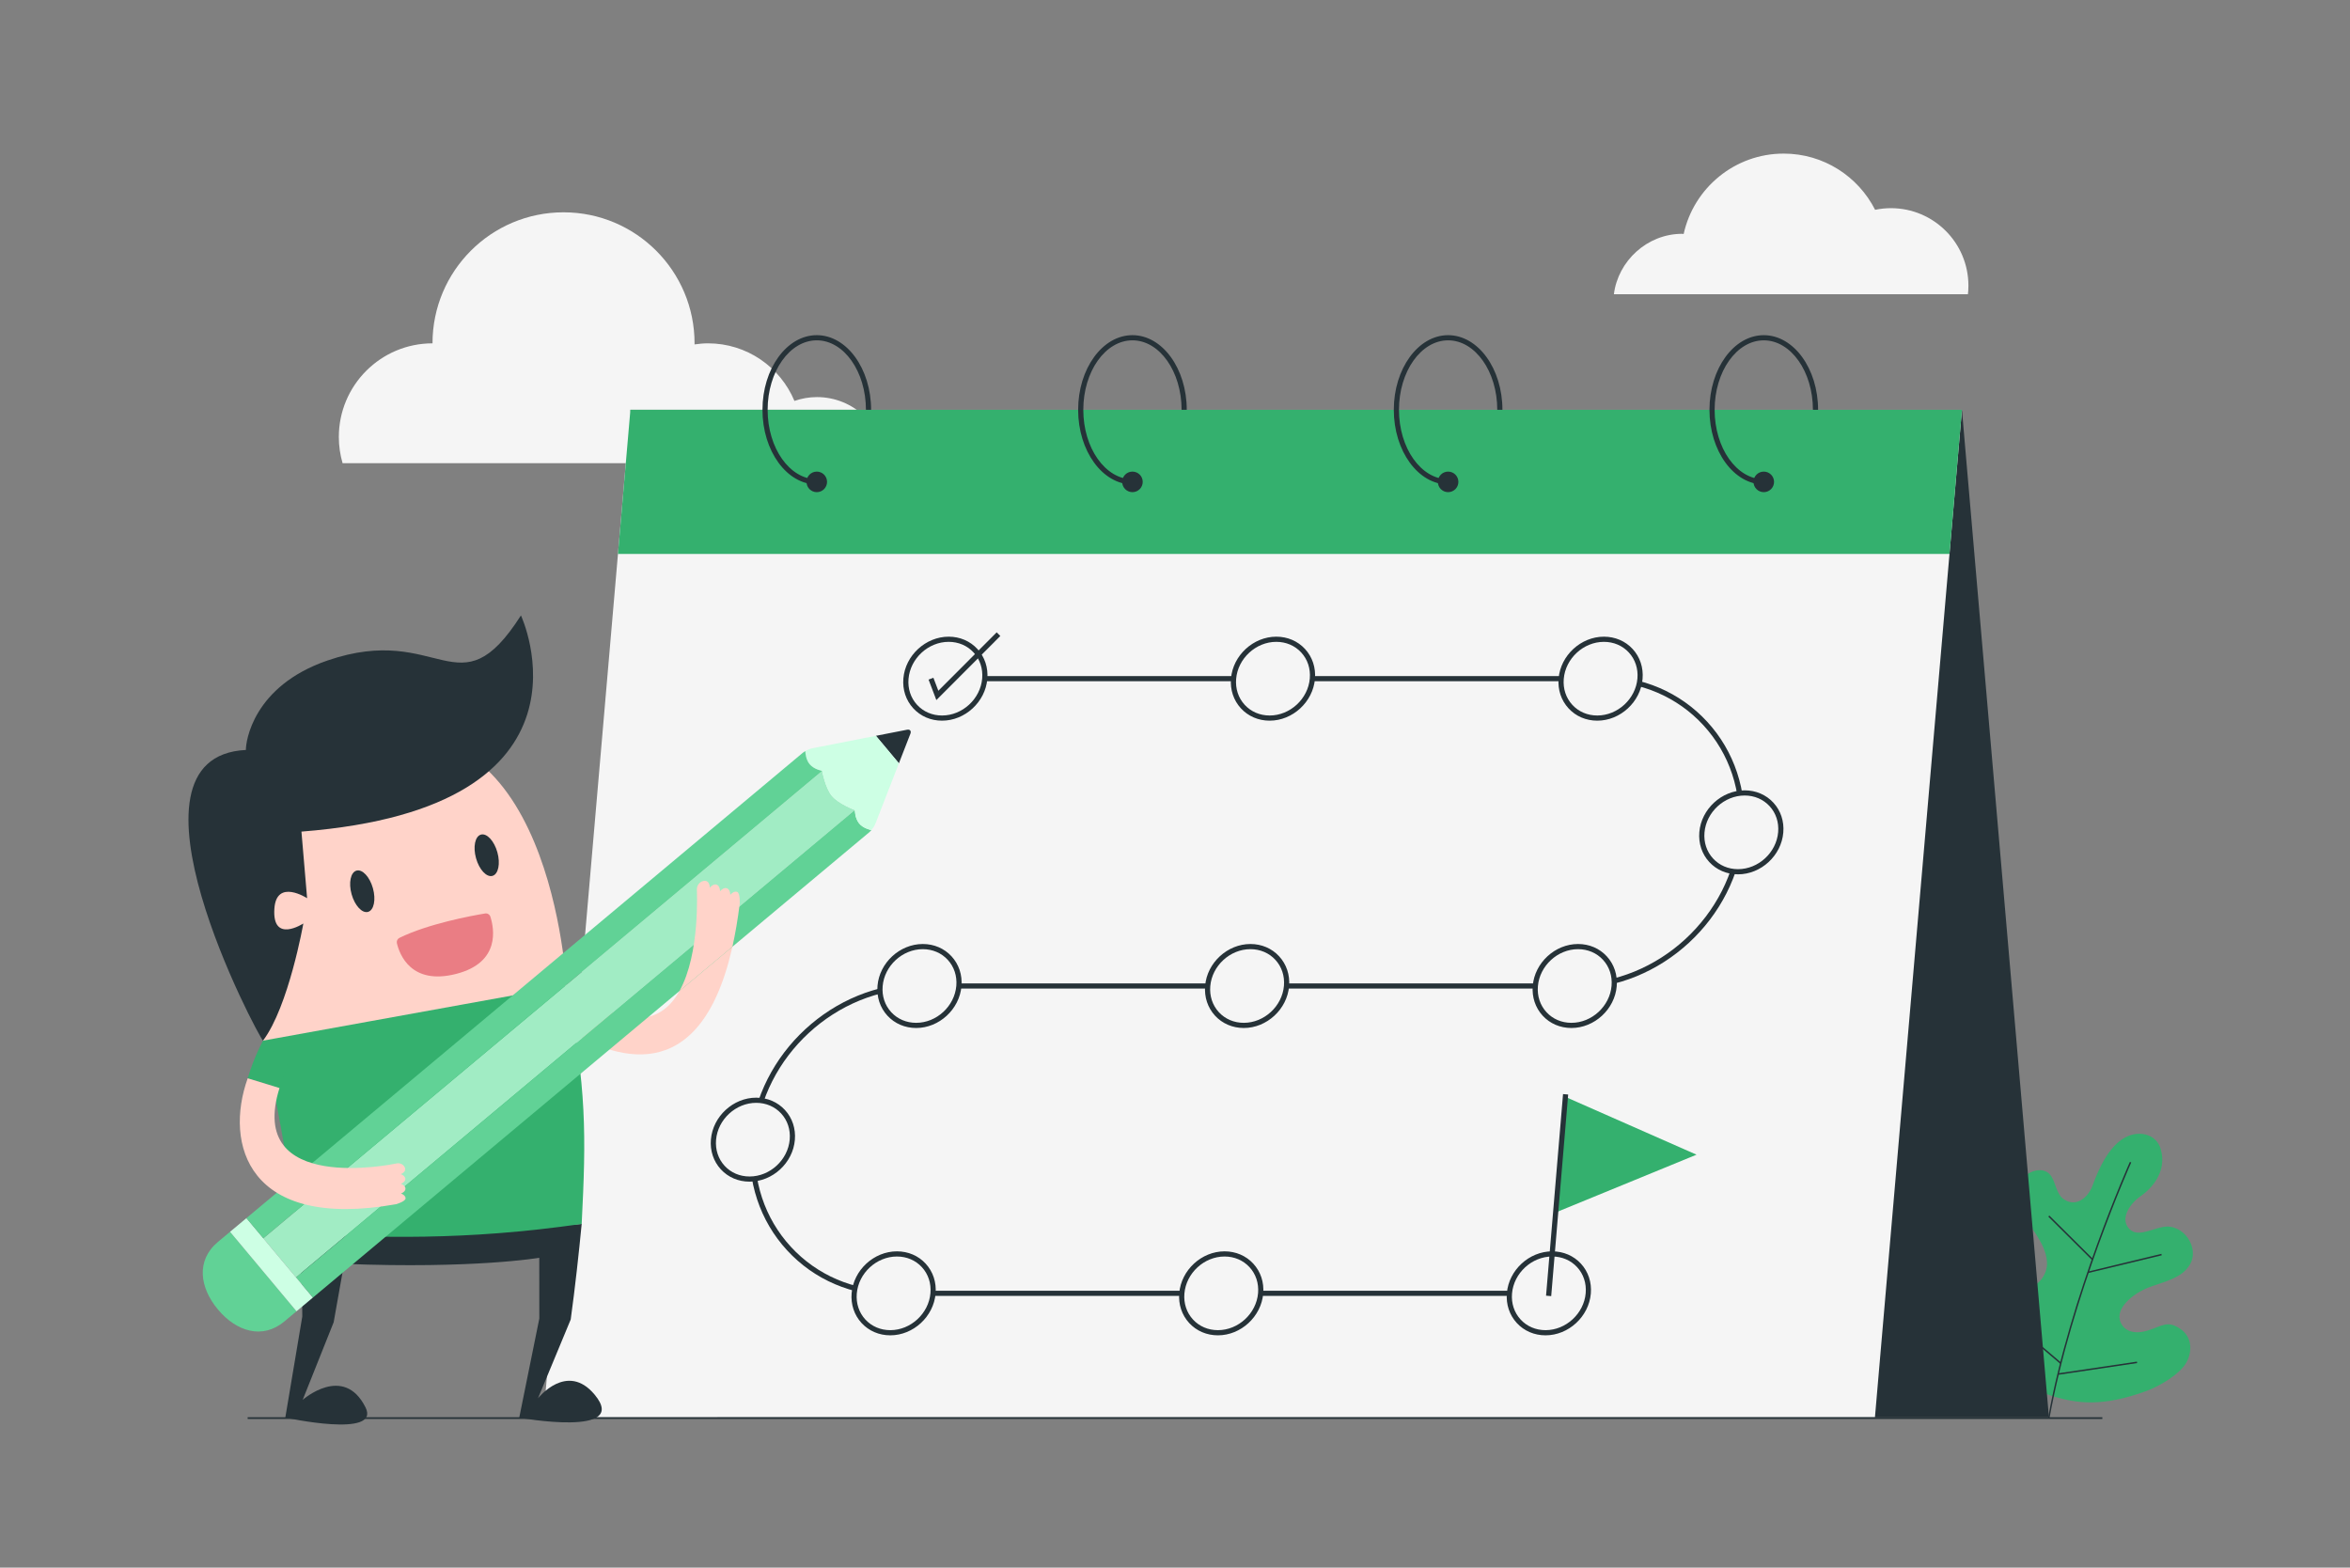 <?xml version="1.0" encoding="UTF-8"?> <svg xmlns="http://www.w3.org/2000/svg" width="3640" height="2428" viewBox="0 0 3640 2428" fill="none"><rect x="0" y="0" width="3640" height="2428" fill="#808080" stroke="none"/> <g clip-path="url(#clip0_204:200)"> <path d="M1371.6 717.413C1369.44 660.52 1322.76 615.027 1265.34 615.027C1253.13 615.027 1241.45 617.187 1230.53 620.973C1208.63 568.6 1156.94 531.787 1096.63 531.787C1089.52 531.787 1082.58 532.467 1075.74 533.467C1075.74 532.893 1075.83 532.347 1075.83 531.787C1075.83 419.707 984.961 328.84 872.873 328.84C760.785 328.84 669.921 419.707 669.921 531.787C589.789 531.787 524.829 596.747 524.829 676.88C524.829 690.96 526.897 704.547 530.642 717.413H1371.6" fill="#F5F5F5"></path> <path d="M3048.18 455.761C3048.67 452.563 3048.95 447.044 3048.95 442.462C3048.95 376.096 2995.19 322.412 2928.86 322.412C2920.5 322.412 2912.32 323.347 2904.43 324.974C2878.22 273.311 2824.67 237.902 2762.83 237.902C2686.95 237.902 2623.53 291.23 2607.86 362.441C2607.09 362.422 2606.34 362.142 2605.6 362.142C2551.09 362.142 2506.14 404.565 2499.82 455.761H3048.18Z" fill="#F5F5F5"></path> <path d="M3176 2161.31C3217.5 2174.65 3257.59 2179.01 3324.88 2154.37C3344.58 2147.17 3377.18 2128.21 3386.94 2109.67C3396.71 2091.12 3394.32 2069.79 3376.95 2058.07C3357.6 2045.01 3349.95 2053.24 3327.74 2060.44C3305.54 2067.65 3290.86 2061.29 3285.02 2048.87C3274.55 2026.6 3304.89 2002.99 3327.87 1994.16C3350.83 1985.35 3378.33 1980.52 3391.39 1959.67C3408.39 1932.51 3381.44 1894.24 3350.01 1900.43C3329.6 1904.43 3308.36 1917.75 3296.08 1900.95C3284.88 1885.64 3299.58 1863.88 3315.26 1853.04C3330.94 1842.21 3357.58 1816.2 3346.71 1779.31C3339.93 1756.24 3311.62 1748.81 3288.16 1763.87C3265.28 1778.55 3250.58 1810.48 3241.51 1835.52C3233.21 1858.36 3212.25 1870.56 3194.67 1855.87C3185.22 1847.96 3183.8 1831.07 3176.71 1820.98C3164.14 1803.03 3132.34 1815.63 3126.73 1836.8C3121.13 1857.99 3132.46 1879.71 3144.59 1897.96C3156.72 1916.2 3170.58 1935.27 3170.71 1957.17C3170.83 1979.08 3148.42 2001.88 3128.51 1992.72C3112.72 1985.45 3106.28 1962.32 3088.99 1960.39C3068.41 1958.08 3060.24 1986.69 3062.7 2007.25C3070.92 2075.99 3134.51 2147.97 3176 2161.31" fill="#34B06E"></path> <path d="M3174.6 2196.43C3208.36 2008.56 3300.21 1802.61 3301.12 1800.56L3299.03 1799.63C3298.12 1801.69 3206.16 2007.88 3172.38 2196.03L3174.6 2196.43" fill="#263238"></path> <path d="M3234.42 1971.76L3348.37 1944.27L3347.83 1942.04L3233.89 1969.55L3234.42 1971.76Z" fill="#263238"></path> <path d="M3240.28 1951.51L3241.87 1949.89L3174.29 1882.73L3172.7 1884.35L3240.28 1951.51Z" fill="#263238"></path> <path d="M3188.01 2129.4L3310.27 2111.21L3309.94 2108.96L3187.69 2127.15L3188.01 2129.4Z" fill="#263238"></path> <path d="M3191.25 2112.35L3192.74 2110.61L3110.37 2040.65L3108.9 2042.39L3191.25 2112.35Z" fill="#263238"></path> <path d="M3038.92 634.737L3173.68 2195.24H1111.23L976.472 634.737H3038.92Z" fill="#263238"></path> <path d="M976.468 634.741L841.71 2195.24H2904.17L3038.91 634.741H976.468Z" fill="#F5F5F5"></path> <path d="M3019.65 857.972L3038.91 634.741H976.468L957.19 857.972H3019.65Z" fill="#34B06E"></path> <path d="M2243.04 750.359C2196.66 750.359 2158.92 698.49 2158.92 634.743C2158.92 570.996 2196.66 519.128 2243.04 519.128C2289.43 519.128 2327.16 570.996 2327.16 634.743H2319.17C2319.17 575.408 2285.02 527.123 2243.04 527.123C2201.07 527.123 2166.92 575.408 2166.92 634.743C2166.92 694.079 2201.07 742.35 2243.04 742.35V750.359" fill="#263238"></path> <path d="M2731.98 750.363C2685.59 750.363 2647.86 698.502 2647.86 634.751C2647.86 571 2685.59 519.136 2731.98 519.136C2778.36 519.136 2816.1 571 2816.1 634.751H2808.1C2808.1 575.406 2773.94 527.135 2731.98 527.135C2690.01 527.135 2655.86 575.406 2655.86 634.751C2655.86 694.079 2690.01 742.364 2731.98 742.364V750.363" fill="#263238"></path> <path d="M1754.09 750.36C1707.71 750.36 1669.97 698.493 1669.97 634.747C1669.97 570.987 1707.71 519.12 1754.09 519.12C1800.48 519.12 1838.21 570.987 1838.21 634.747H1830.21C1830.21 575.4 1796.07 527.12 1754.09 527.12C1712.12 527.12 1677.97 575.4 1677.97 634.747C1677.97 694.08 1712.12 742.36 1754.09 742.36V750.36Z" fill="#263238"></path> <path d="M1265.14 750.36C1218.76 750.36 1181.02 698.493 1181.02 634.747C1181.02 570.987 1218.76 519.12 1265.14 519.12C1311.53 519.12 1349.27 570.987 1349.27 634.747H1341.27C1341.27 575.4 1307.12 527.12 1265.14 527.12C1223.17 527.12 1189.02 575.4 1189.02 634.747C1189.02 694.08 1223.17 742.36 1265.14 742.36V750.36Z" fill="#263238"></path> <path d="M1770.01 746.36C1770.01 755.147 1762.88 762.28 1754.09 762.28C1745.31 762.28 1738.17 755.147 1738.17 746.36C1738.17 737.56 1745.31 730.44 1754.09 730.44C1762.88 730.44 1770.01 737.56 1770.01 746.36Z" fill="#263238"></path> <path d="M2747.9 746.363C2747.9 755.154 2740.77 762.28 2731.98 762.28C2723.18 762.28 2716.05 755.154 2716.05 746.363C2716.05 737.571 2723.18 730.44 2731.98 730.44C2740.77 730.44 2747.9 737.571 2747.9 746.363Z" fill="#263238"></path> <path d="M2258.96 746.362C2258.96 755.148 2251.83 762.271 2243.04 762.271C2234.25 762.271 2227.13 755.148 2227.13 746.362C2227.13 737.561 2234.25 730.438 2243.04 730.438C2251.83 730.438 2258.96 737.561 2258.96 746.362Z" fill="#263238"></path> <path d="M1281.06 746.36C1281.06 755.147 1273.94 762.28 1265.15 762.28C1256.35 762.28 1249.23 755.147 1249.23 746.36C1249.23 737.56 1256.35 730.44 1265.15 730.44C1273.94 730.44 1281.06 737.56 1281.06 746.36Z" fill="#263238"></path> <path d="M2338.05 2007.19H1384.15C1319.61 2007.19 1260.98 1982.07 1219.06 1936.48C1176.93 1890.65 1156.74 1829.7 1162.2 1764.84C1173.42 1631.58 1290.96 1523.17 1424.23 1523.17H2439.17C2568.36 1523.17 2682.34 1418.05 2693.21 1288.83C2698.49 1226.23 2679.03 1167.43 2638.43 1123.28C2598.07 1079.35 2541.51 1055.16 2479.24 1055.16H1464.3V1047.16H2479.24C2543.78 1047.16 2602.4 1072.27 2644.33 1117.86C2686.46 1163.69 2706.65 1224.64 2701.18 1289.5C2689.96 1422.76 2572.43 1531.17 2439.17 1531.17H1424.23C1295.02 1531.17 1181.05 1636.29 1170.17 1765.51C1164.9 1828.12 1184.36 1886.9 1224.95 1931.06C1265.33 1974.99 1321.88 1999.19 1384.15 1999.19H2338.05V2007.19" fill="#263238"></path> <path d="M1525.33 1051.16C1522.49 1084.88 1492.87 1112.21 1459.15 1112.21C1425.44 1112.21 1400.41 1084.88 1403.25 1051.16C1406.09 1017.45 1435.72 990.12 1469.43 990.12C1503.15 990.12 1528.17 1017.45 1525.33 1051.16" fill="#F5F5F5"></path> <path d="M1469.43 994.12C1437.8 994.12 1409.89 1019.87 1407.24 1051.49C1405.96 1066.72 1410.67 1080.99 1420.51 1091.69C1430.29 1102.34 1444.03 1108.21 1459.15 1108.21C1490.79 1108.21 1518.68 1082.47 1521.35 1050.83C1522.63 1035.61 1517.91 1021.33 1508.07 1010.63C1498.28 999.987 1484.56 994.12 1469.43 994.12ZM1459.15 1116.21C1441.76 1116.21 1425.95 1109.42 1414.63 1097.11C1403.25 1084.73 1397.79 1068.31 1399.27 1050.83C1402.27 1015.15 1433.75 986.12 1469.43 986.12C1486.83 986.12 1502.64 992.907 1513.96 1005.21C1525.33 1017.59 1530.79 1034.03 1529.32 1051.49C1526.32 1087.17 1494.84 1116.21 1459.15 1116.21" fill="#263238"></path> <path d="M2032.8 1051.16C2029.96 1084.88 2000.33 1112.21 1966.61 1112.21C1932.91 1112.21 1907.88 1084.88 1910.72 1051.16C1913.56 1017.45 1943.19 990.12 1976.89 990.12C2010.61 990.12 2035.64 1017.45 2032.8 1051.16" fill="#F5F5F5"></path> <path d="M1976.89 994.12C1945.27 994.12 1917.36 1019.87 1914.71 1051.49C1913.43 1066.72 1918.13 1080.99 1927.97 1091.69C1937.76 1102.34 1951.49 1108.21 1966.61 1108.21C1998.25 1108.21 2026.15 1082.47 2028.81 1050.83C2030.09 1035.61 2025.37 1021.33 2015.53 1010.63C2005.75 999.987 1992.03 994.12 1976.89 994.12ZM1966.61 1116.21C1949.23 1116.21 1933.4 1109.42 1922.08 1097.11C1910.71 1084.73 1905.25 1068.31 1906.73 1050.83C1909.73 1015.15 1941.21 986.12 1976.89 986.12C1994.29 986.12 2010.11 992.907 2021.43 1005.21C2032.8 1017.59 2038.25 1034.03 2036.79 1051.49C2033.77 1087.17 2002.31 1116.21 1966.61 1116.21" fill="#263238"></path> <path d="M1992.73 1527.17C1989.89 1560.88 1960.27 1588.21 1926.55 1588.21C1892.84 1588.21 1867.81 1560.88 1870.65 1527.17C1873.48 1493.47 1903.12 1466.13 1936.83 1466.13C1970.53 1466.13 1995.56 1493.47 1992.73 1527.17" fill="#F5F5F5"></path> <path d="M1936.83 1470.13C1905.2 1470.13 1877.29 1495.87 1874.63 1527.51C1873.35 1542.72 1878.07 1557 1887.91 1567.71C1897.69 1578.35 1911.41 1584.21 1926.55 1584.21C1958.17 1584.21 1986.08 1558.48 1988.75 1526.84C1990.03 1511.61 1985.31 1497.35 1975.47 1486.64C1965.68 1476 1951.96 1470.13 1936.83 1470.13ZM1926.55 1592.21C1909.16 1592.21 1893.33 1585.43 1882.01 1573.12C1870.64 1560.75 1865.19 1544.31 1866.67 1526.84C1869.67 1491.16 1901.15 1462.13 1936.83 1462.13C1954.23 1462.13 1970.04 1468.91 1981.36 1481.23C1992.73 1493.6 1998.19 1510.04 1996.72 1527.51C1993.71 1563.19 1962.24 1592.21 1926.55 1592.21" fill="#263238"></path> <path d="M1227.22 1765.17C1224.39 1798.89 1194.76 1826.21 1161.05 1826.21C1127.33 1826.21 1102.31 1798.89 1105.14 1765.17C1107.98 1731.47 1137.61 1704.13 1171.32 1704.13C1205.03 1704.13 1230.06 1731.47 1227.22 1765.17Z" fill="#F5F5F5"></path> <path d="M1171.32 1708.13C1139.69 1708.13 1111.79 1733.88 1109.13 1765.51C1107.85 1780.73 1112.56 1795 1122.4 1805.71C1132.19 1816.36 1145.92 1822.21 1161.05 1822.21C1192.68 1822.21 1220.58 1796.48 1223.24 1764.84C1224.52 1749.63 1219.81 1735.35 1209.96 1724.64C1200.18 1714 1186.45 1708.13 1171.32 1708.13ZM1161.05 1830.21C1143.65 1830.21 1127.83 1823.44 1116.51 1811.12C1105.14 1798.75 1099.69 1782.32 1101.16 1764.84C1104.16 1729.16 1135.64 1700.13 1171.32 1700.13C1188.72 1700.13 1204.53 1706.92 1215.85 1719.23C1227.23 1731.6 1232.68 1748.04 1231.21 1765.51C1228.21 1801.19 1196.73 1830.21 1161.05 1830.21Z" fill="#263238"></path> <path d="M1952.67 2003.19C1949.83 2036.89 1920.19 2064.23 1886.48 2064.23C1852.77 2064.23 1827.75 2036.89 1830.57 2003.19C1833.41 1969.47 1863.04 1942.15 1896.76 1942.15C1930.47 1942.15 1955.49 1969.47 1952.67 2003.19Z" fill="#F5F5F5"></path> <path d="M1896.76 1946.15C1865.12 1946.15 1837.23 1971.88 1834.56 2003.52C1833.28 2018.73 1838 2033.01 1847.84 2043.72C1857.63 2054.36 1871.35 2060.23 1886.48 2060.23C1918.11 2060.23 1946.01 2034.48 1948.68 2002.84C1949.96 1987.63 1945.24 1973.36 1935.4 1962.65C1925.61 1952 1911.89 1946.15 1896.76 1946.15ZM1886.48 2068.23C1869.08 2068.23 1853.27 2061.44 1841.95 2049.13C1830.57 2036.76 1825.12 2020.32 1826.59 2002.84C1829.6 1967.17 1861.07 1938.15 1896.76 1938.15C1914.16 1938.15 1929.97 1944.92 1941.29 1957.24C1952.67 1969.61 1958.12 1986.04 1956.64 2003.52L1952.67 2003.19L1956.64 2003.52C1953.64 2039.2 1922.17 2068.23 1886.48 2068.23" fill="#263238"></path> <path d="M2460.11 2003.19C2457.29 2036.89 2427.64 2064.23 2393.94 2064.23C2360.23 2064.23 2335.21 2036.89 2338.04 2003.19C2340.88 1969.47 2370.49 1942.15 2404.22 1942.15C2437.93 1942.15 2462.95 1969.47 2460.11 2003.19" fill="#F5F5F5"></path> <path d="M2404.23 1946.15C2372.58 1946.15 2344.69 1971.88 2342.01 2003.52C2340.74 2018.73 2345.46 2033.01 2355.3 2043.72C2365.08 2054.36 2378.8 2060.23 2393.94 2060.23C2425.57 2060.23 2453.48 2034.48 2456.14 2002.84C2457.43 1987.63 2452.71 1973.36 2442.86 1962.65C2433.07 1952 2419.36 1946.15 2404.23 1946.15V1946.15ZM2393.94 2068.23C2376.55 2068.23 2360.73 2061.44 2349.41 2049.13C2338.04 2036.76 2332.58 2020.32 2334.04 2002.84C2337.07 1967.17 2368.53 1938.15 2404.23 1938.15C2421.61 1938.15 2437.43 1944.92 2448.76 1957.24C2460.14 1969.61 2465.58 1986.04 2464.1 2003.52L2460.12 2003.19L2464.1 2003.52C2461.1 2039.2 2429.63 2068.23 2393.94 2068.23Z" fill="#263238"></path> <path d="M2540.27 1051.16C2537.43 1084.88 2507.8 1112.21 2474.08 1112.21C2440.37 1112.21 2415.34 1084.88 2418.18 1051.16C2421 1017.45 2450.65 990.124 2484.36 990.124C2518.06 990.124 2543.1 1017.45 2540.27 1051.16Z" fill="#F5F5F5"></path> <path d="M2484.35 994.127C2452.72 994.127 2424.81 1019.87 2422.16 1051.5C2420.88 1066.72 2425.6 1081 2435.43 1091.7C2445.23 1102.34 2458.94 1108.21 2474.07 1108.21C2505.72 1108.21 2533.61 1082.47 2536.28 1050.83C2537.56 1035.62 2532.83 1021.34 2522.99 1010.64C2513.21 999.991 2499.48 994.127 2484.35 994.127V994.127ZM2474.07 1116.21C2456.69 1116.21 2440.85 1109.43 2429.55 1097.11C2418.16 1084.74 2412.71 1068.31 2414.19 1050.83C2417.19 1015.15 2448.68 986.127 2484.35 986.127C2501.75 986.127 2517.57 992.909 2528.89 1005.22C2540.26 1017.59 2545.71 1034.03 2544.24 1051.5C2541.23 1087.18 2509.76 1116.21 2474.07 1116.21" fill="#263238"></path> <path d="M2500.2 1527.17C2497.36 1560.88 2467.74 1588.21 2434.02 1588.21C2400.31 1588.21 2375.28 1560.88 2378.11 1527.17C2380.95 1493.47 2410.58 1466.13 2444.29 1466.13C2478 1466.13 2503.03 1493.47 2500.2 1527.17Z" fill="#F5F5F5"></path> <path d="M2444.29 1470.13C2412.67 1470.13 2384.77 1495.86 2382.1 1527.51C2380.82 1542.72 2385.54 1557 2395.38 1567.7C2405.17 1578.35 2418.88 1584.21 2434.02 1584.21C2465.64 1584.21 2493.54 1558.48 2496.22 1526.84C2497.49 1511.61 2492.78 1497.34 2482.94 1486.64C2473.15 1476 2459.43 1470.13 2444.29 1470.13V1470.13ZM2434.02 1592.21C2416.62 1592.21 2400.8 1585.43 2389.49 1573.12C2378.11 1560.75 2372.66 1544.31 2374.13 1526.84C2377.13 1491.16 2408.61 1462.13 2444.29 1462.13C2461.69 1462.13 2477.51 1468.9 2488.82 1481.23C2500.2 1493.6 2505.66 1510.04 2504.2 1527.51C2501.18 1563.19 2469.72 1592.21 2434.02 1592.21Z" fill="#263238"></path> <path d="M2758.22 1289.17C2755.39 1322.88 2725.77 1350.21 2692.06 1350.21C2658.35 1350.21 2633.31 1322.88 2636.14 1289.17C2638.99 1255.46 2668.61 1228.13 2702.34 1228.13C2736.05 1228.13 2761.07 1255.46 2758.22 1289.17" fill="#F5F5F5"></path> <path d="M2702.34 1232.13C2670.72 1232.13 2642.81 1257.87 2640.14 1289.5C2638.86 1304.72 2643.57 1318.99 2653.42 1329.7C2663.2 1340.34 2676.92 1346.21 2692.06 1346.21C2723.68 1346.21 2751.59 1320.47 2754.25 1288.83C2755.54 1273.62 2750.81 1259.34 2740.98 1248.64C2731.19 1237.99 2717.48 1232.13 2702.34 1232.13V1232.13ZM2692.06 1354.21C2674.67 1354.21 2658.85 1347.42 2647.52 1335.12C2636.14 1322.74 2630.7 1306.31 2632.16 1288.83C2635.18 1253.15 2666.65 1224.13 2702.34 1224.13C2719.73 1224.13 2735.55 1230.91 2746.88 1243.22C2758.24 1255.59 2763.7 1272.03 2762.22 1289.5C2759.22 1325.18 2727.75 1354.21 2692.06 1354.21" fill="#263238"></path> <path d="M1485.27 1527.17C1482.43 1560.88 1452.8 1588.21 1419.08 1588.21C1385.37 1588.21 1360.35 1560.88 1363.19 1527.17C1366.01 1493.47 1395.65 1466.13 1429.36 1466.13C1463.07 1466.13 1488.11 1493.47 1485.27 1527.17" fill="#F5F5F5"></path> <path d="M1429.36 1470.13C1397.73 1470.13 1369.83 1495.87 1367.17 1527.51C1365.88 1542.72 1370.6 1557 1380.44 1567.71C1390.23 1578.35 1403.95 1584.21 1419.08 1584.21C1450.72 1584.21 1478.61 1558.48 1481.28 1526.84C1482.56 1511.63 1477.84 1497.35 1468 1486.64C1458.21 1476 1444.49 1470.13 1429.36 1470.13ZM1419.08 1592.21C1401.69 1592.21 1385.87 1585.43 1374.55 1573.12C1363.17 1560.75 1357.72 1544.31 1359.2 1526.84C1362.2 1491.16 1393.68 1462.13 1429.36 1462.13C1446.76 1462.13 1462.57 1468.91 1473.89 1481.23C1485.27 1493.6 1490.72 1510.04 1489.25 1527.51C1486.24 1563.19 1454.77 1592.21 1419.08 1592.21" fill="#263238"></path> <path d="M1445.2 2003.19C1442.36 2036.89 1412.72 2064.23 1379.01 2064.23C1345.31 2064.23 1320.27 2036.89 1323.11 2003.19C1325.95 1969.47 1355.57 1942.15 1389.29 1942.15C1423 1942.15 1448.03 1969.47 1445.2 2003.19Z" fill="#F5F5F5"></path> <path d="M1389.29 1946.15C1357.67 1946.15 1329.76 1971.88 1327.1 2003.52C1325.82 2018.73 1330.53 2033.01 1340.37 2043.72C1350.16 2054.36 1363.88 2060.23 1379.01 2060.23C1410.64 2060.23 1438.55 2034.48 1441.21 2002.84C1442.49 1987.63 1437.77 1973.36 1427.93 1962.65C1418.15 1952 1404.43 1946.15 1389.29 1946.15ZM1379.01 2068.23C1361.61 2068.23 1345.8 2061.44 1334.48 2049.13C1323.11 2036.76 1317.65 2020.32 1319.13 2002.84C1322.13 1967.17 1353.6 1938.15 1389.29 1938.15C1406.69 1938.15 1422.51 1944.92 1433.83 1957.24C1445.2 1969.61 1450.65 1986.04 1449.17 2003.52L1445.2 2003.19L1449.17 2003.52C1446.17 2039.2 1414.71 2068.23 1379.01 2068.23" fill="#263238"></path> <path d="M2627.8 1788.43L2424.68 1698.91L2409.63 1877.95L2627.8 1788.43Z" fill="#34B06E"></path> <path d="M2402.72 2007.51L2394.74 2006.83L2421.05 1694.59L2429 1695.26L2402.72 2007.51" fill="#263238"></path> <path d="M1450.36 1084.31L1438.29 1052.59L1445.77 1049.75L1453.44 1069.89L1543.79 979.387L1549.45 985.04L1450.36 1084.31" fill="#263238"></path> <path d="M924.718 1557.15C1094.91 1650.31 1079.22 1379.2 1079.38 1376.85C1080.03 1367.11 1088.97 1362.88 1094.13 1364.69C1097.48 1365.87 1099.38 1369.83 1099.49 1374.8C1102.68 1370.99 1106.64 1369.08 1109.99 1370.25C1113.34 1371.44 1115.25 1375.4 1115.35 1380.36C1118.54 1376.55 1122.5 1374.65 1125.85 1375.83C1129.21 1377 1131.11 1380.96 1131.21 1385.93C1134.4 1382.12 1138.36 1380.21 1141.71 1381.39C1146.86 1383.2 1145.72 1400.12 1145.72 1400.12C1111.61 1675.37 980.077 1649.48 897.432 1606.08L893.604 1570.48L924.718 1557.15" fill="#FFD3C9"></path> <path d="M877.333 1526.71L825.909 1561.11C825.909 1561.11 862.532 1587.76 897.432 1606.08L924.719 1557.15C913.885 1551.21 889.623 1535.68 877.333 1526.71" fill="#34B06E"></path> <path d="M410.631 1624.37C410.631 1624.37 304.057 1227.62 547.957 1152.55C854.251 1058.27 877.333 1526.71 877.333 1526.71L410.631 1624.37Z" fill="#FFD3C9"></path> <path d="M806.904 953.213C806.904 953.213 946.032 1250.73 466.921 1288.03L475.698 1391.21C475.698 1391.21 428.098 1360.21 424.989 1407.55C421.41 1462.03 469.864 1430.35 469.864 1430.35C469.864 1430.35 447.182 1558.95 407.393 1611.81C399.865 1605.17 169.666 1172.08 380.889 1161.57C380.522 1149.05 391.822 1062.68 507.216 1023.04C681.749 963.107 709.969 1105.13 806.904 953.213Z" fill="#263238"></path> <path d="M577.647 1375.8C582.575 1393.45 579.172 1409.83 570.047 1412.37C560.922 1414.92 549.53 1402.67 544.604 1385.03C539.676 1367.37 543.08 1351 552.206 1348.45C561.33 1345.91 572.722 1358.15 577.647 1375.8Z" fill="#263238"></path> <path d="M770.389 1320.04C775.316 1337.69 771.913 1354.05 762.786 1356.61C753.662 1359.16 742.27 1346.91 737.345 1329.26C732.417 1311.61 735.82 1295.24 744.944 1292.69C754.069 1290.14 765.461 1302.39 770.389 1320.04" fill="#263238"></path> <path d="M751.401 1414.84C731.048 1418.23 663.246 1430.67 618.718 1452.61C615.622 1454.15 613.985 1457.56 614.776 1460.92C618.797 1478.03 636.532 1526.39 706.576 1508.43C775.712 1490.69 765.282 1437.72 759.572 1419.84C758.462 1416.37 755.001 1414.24 751.401 1414.84" fill="#EA7D84"></path> <path d="M833.319 2165.76L883.991 2043.71C890.811 1994.2 896.668 1940.56 900.996 1895.65C731.936 1907.35 582.654 1916.87 461.035 1910.72C465.52 1954.79 468.194 1995.75 468.223 2039.05L441.919 2195.64C441.919 2195.64 590.398 2228.16 566.152 2179.8C532.194 2112.07 468.842 2168.19 468.842 2168.19L516.842 2047.93L532.907 1957.51C734.592 1965.45 835.288 1948.13 835.288 1948.13L835.375 2042.19L804.252 2195.83C804.252 2195.83 976.751 2226.95 920.96 2160C878.26 2108.75 833.319 2165.76 833.319 2165.76" fill="#263238"></path> <path d="M900.996 1895.65C907.935 1759.04 908.899 1684.25 877.334 1526.71L407.394 1611.81C428.322 1703.45 441.919 1775.72 461.035 1910.72C582.654 1916.87 719.338 1922 900.996 1895.65" fill="#34B06E"></path> <path d="M446.485 1650.97L407.393 1611.81C407.393 1611.81 393.712 1636.32 383.679 1670.11L411.773 1678.72L432.959 1685.23C436.283 1674.69 440.739 1663.31 446.485 1650.97" fill="#34B06E"></path> <path d="M1273.53 1194.04C1273.53 1194.04 1278.32 1220.4 1288.67 1232.77C1299.02 1245.15 1324.11 1254.53 1324.11 1254.53L458.46 1978.47L407.872 1917.97L1273.53 1194.04Z" fill="#A1ECC4"></path> <path d="M1324.11 1254.53C1324.11 1254.53 1324.05 1267.34 1330.86 1275.49C1336.81 1282.61 1347.23 1285.19 1349.73 1285.72C1348.68 1286.96 1347.61 1288.08 1346.59 1288.93C1346.59 1288.93 542.285 1961.56 484.639 2009.77L458.46 1978.47L1324.11 1254.53Z" fill="#61D296"></path> <path d="M1405.01 1130.23C1407.25 1129.8 1408.95 1130.28 1409.88 1131.4C1410.81 1132.52 1411 1134.28 1410.17 1136.4L1392.33 1182.25L1356.73 1139.67L1405.01 1130.23" fill="#263238"></path> <path d="M356.314 1907.89L459.26 2031C453.982 2035.41 440.61 2046.59 440.413 2046.76C406.421 2075.19 365.974 2062.19 337.545 2028.19C309.117 1994.2 303.477 1952.08 337.469 1923.65C337.664 1923.49 351.036 1912.31 356.314 1907.89Z" fill="#61D296"></path> <path d="M381.696 1886.67L484.638 2009.77C474.038 2018.64 465.242 2025.99 459.26 2031L356.314 1907.89C362.298 1902.89 371.096 1895.53 381.696 1886.67Z" fill="#CDFFE4"></path> <path d="M1258.11 1158.98L1356.73 1139.67L1392.33 1182.25L1355.89 1275.9C1354.73 1278.91 1352.29 1282.71 1349.73 1285.72C1347.23 1285.19 1336.81 1282.61 1330.86 1275.49C1324.05 1267.34 1324.11 1254.53 1324.11 1254.53C1324.11 1254.53 1299.02 1245.15 1288.67 1232.77C1278.32 1220.4 1273.53 1194.04 1273.53 1194.04C1273.53 1194.04 1260.9 1191.83 1254.09 1183.69C1248.13 1176.57 1247.44 1165.87 1247.36 1163.3C1250.77 1161.31 1254.95 1159.58 1258.11 1158.98" fill="#CDFFE4"></path> <path d="M1273.53 1194.04L407.872 1917.97L381.696 1886.67C439.34 1838.47 1243.65 1165.83 1243.65 1165.83C1244.66 1164.98 1245.95 1164.12 1247.36 1163.3C1247.44 1165.87 1248.13 1176.57 1254.09 1183.69C1260.9 1191.83 1273.53 1194.04 1273.53 1194.04" fill="#61D296"></path> <path d="M1079.38 1376.85C1080.03 1367.11 1088.97 1362.88 1094.13 1364.69C1097.48 1365.87 1099.38 1369.83 1099.49 1374.8C1102.68 1370.99 1106.64 1369.08 1109.99 1370.25C1113.34 1371.44 1115.25 1375.4 1115.35 1380.36C1118.54 1376.55 1122.5 1374.64 1125.85 1375.83C1129.21 1377 1131.11 1380.96 1131.21 1385.93C1134.4 1382.12 1138.36 1380.21 1141.71 1381.39C1146.86 1383.2 1145.72 1400.12 1145.72 1400.12C1142.7 1424.48 1138.91 1446.48 1134.47 1466.32C1108.4 1488.12 1080.88 1511.13 1052.46 1534.91C1084.91 1476.76 1079.28 1378.27 1079.38 1376.85" fill="#FFD3C9"></path> <path d="M432.949 1685.21C380.701 1850.65 610.918 1802.84 612.933 1802.25C621.318 1799.83 627.61 1806.04 627.668 1810.92C627.706 1814.11 624.958 1816.92 620.814 1818.52C624.996 1820.04 627.809 1822.77 627.846 1825.96C627.884 1829.13 625.136 1831.95 620.993 1833.56C625.173 1835.07 627.986 1837.81 628.025 1840.99C628.061 1844.16 625.313 1846.97 621.17 1848.59C625.35 1850.09 628.165 1852.84 628.201 1856.01C628.26 1860.89 613.693 1865.11 613.693 1865.11C383.678 1906.07 347.141 1771.83 383.678 1670.11L432.949 1685.21" fill="#FFD3C9"></path> <path d="M3256.39 2197.76H383.607V2195.09H3256.39V2197.76Z" fill="#263238"></path> </g> <defs> <clipPath id="clip0_204:200"> <rect width="3640" height="2428" fill="white"></rect> </clipPath> </defs> </svg> 